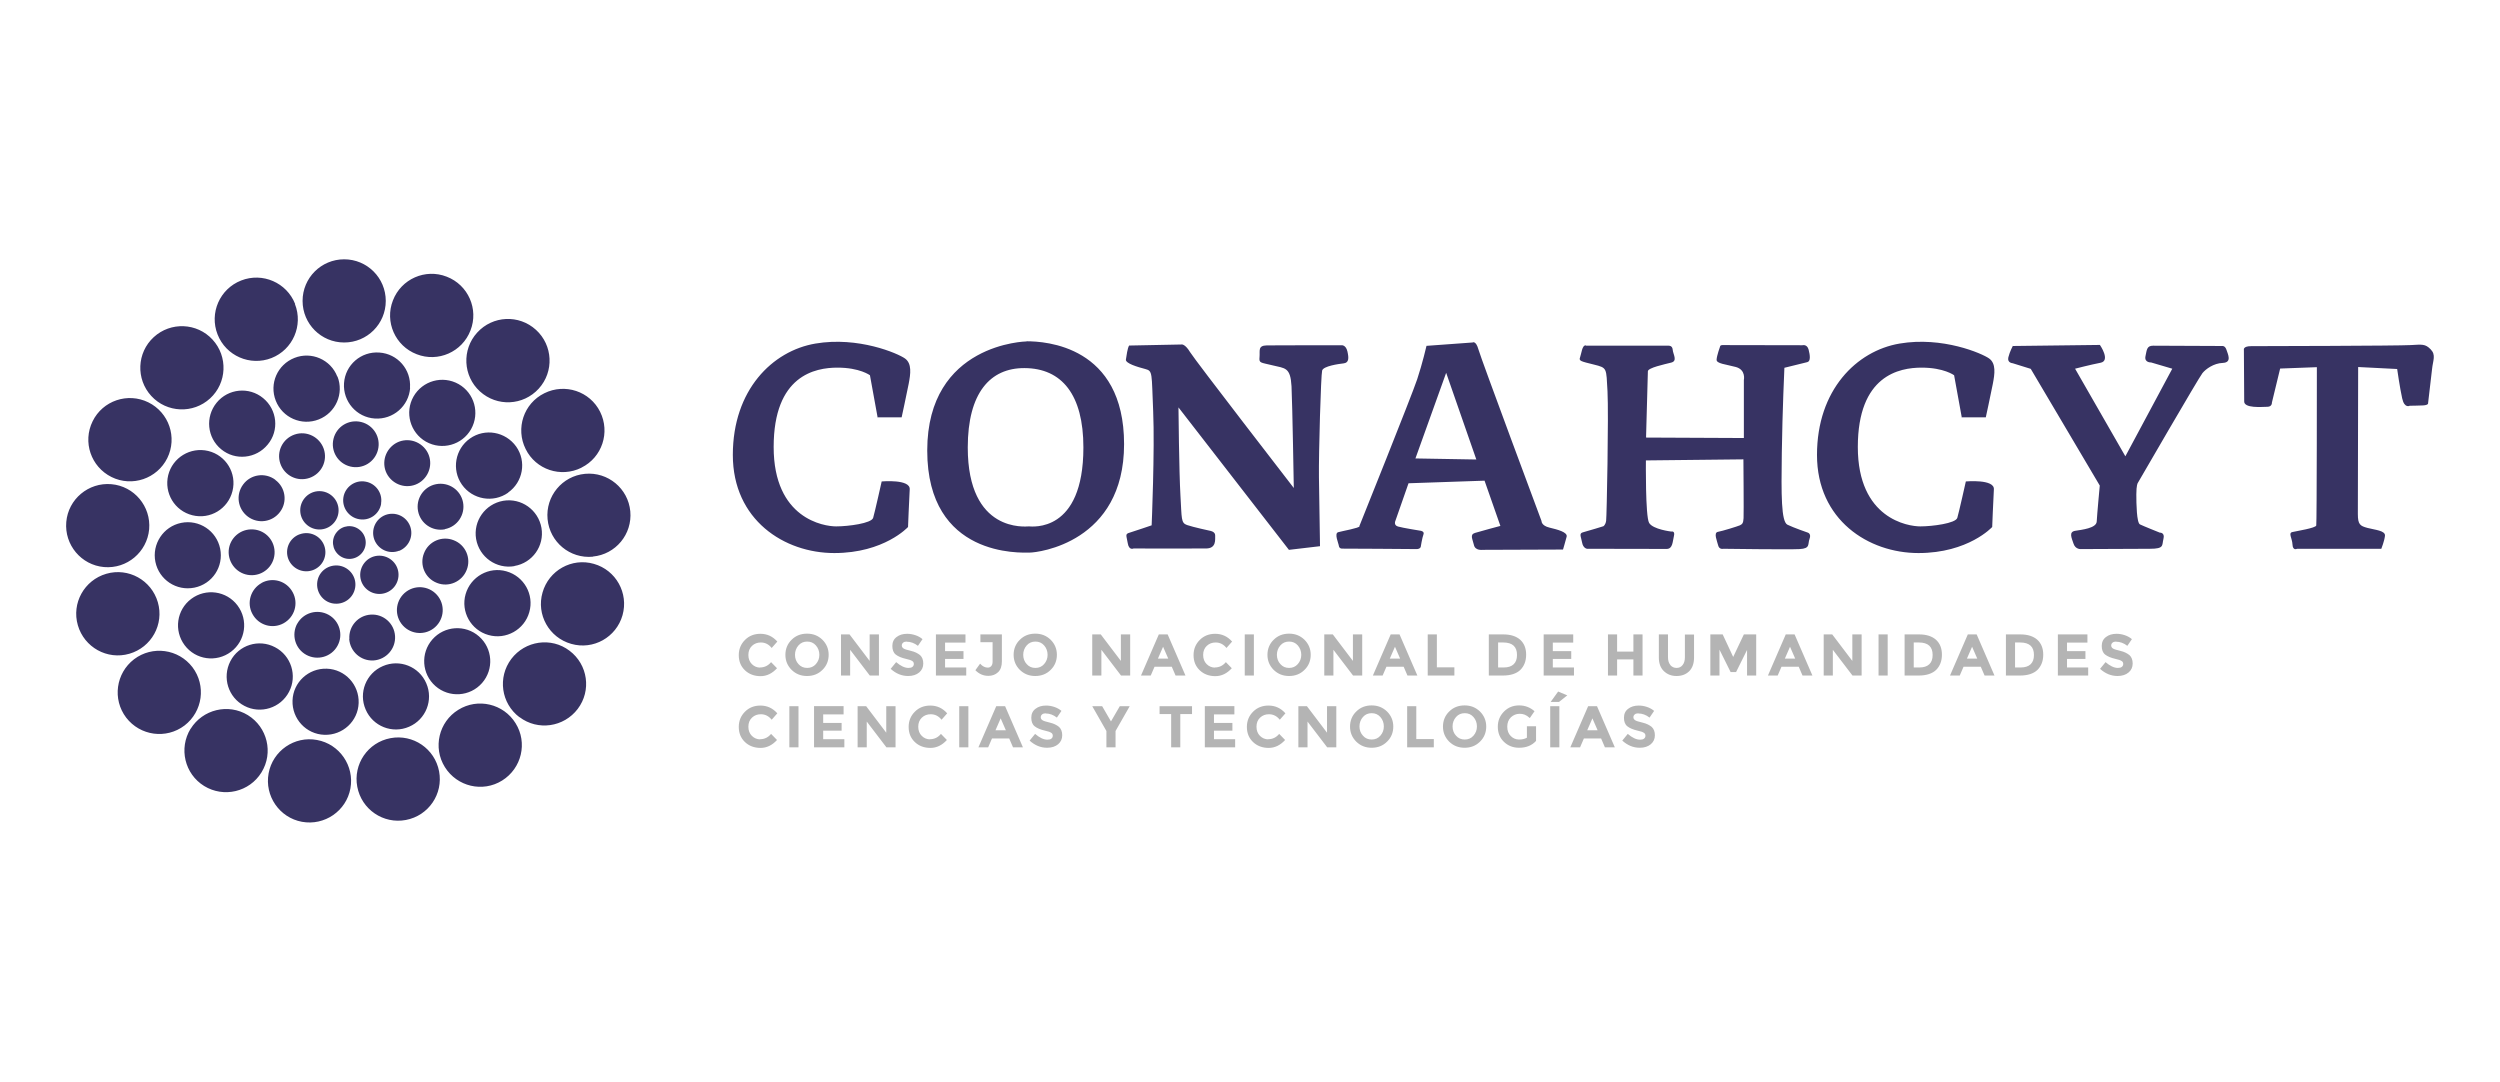 <?xml version="1.0" encoding="UTF-8"?>
<svg id="Capa_1" xmlns="http://www.w3.org/2000/svg" viewBox="0 0 164.09 71">
  <defs>
    <style>
      .cls-1 {
        fill: #b4b4b4;
      }

      .cls-2 {
        fill-rule: evenodd;
      }

      .cls-2, .cls-3 {
        fill: #373363;
      }
    </style>
  </defs>
  <path class="cls-3" d="M25.32,19.75c0,1.51-1.22,2.73-2.73,2.73s-2.73-1.22-2.73-2.73,1.22-2.73,2.73-2.73,2.73,1.22,2.73,2.73h0ZM23.61,34.78c.46.37.53,1.05.15,1.51-.38.46-1.05.53-1.51.15-.46-.38-.53-1.05-.15-1.51.37-.46,1.05-.53,1.51-.15h0ZM19.67,35.07c.65-.24,1.37.09,1.61.74.24.65-.09,1.37-.74,1.61-.65.24-1.37-.09-1.62-.74-.24-.65.09-1.37.74-1.61h0ZM20.83,38.16c.11-.69.76-1.14,1.45-1.03.68.12,1.15.76,1.03,1.45-.12.69-.76,1.14-1.45,1.03-.68-.11-1.14-.76-1.03-1.45h0ZM24.1,38.7c-.54-.44-.61-1.23-.17-1.77.44-.54,1.23-.61,1.77-.17.54.44.61,1.23.17,1.77-.44.53-1.23.61-1.77.17h0ZM26.19,36.15c-.65.25-1.37-.08-1.62-.73-.24-.65.08-1.37.73-1.62.65-.24,1.37.08,1.62.74.24.65-.09,1.37-.73,1.62h0ZM25.02,33.05c-.11.69-.76,1.15-1.44,1.03-.68-.11-1.15-.76-1.04-1.44.11-.68.76-1.15,1.44-1.03.68.11,1.15.76,1.03,1.44h0ZM21.76,32.52c.54.44.62,1.23.18,1.77-.44.54-1.23.62-1.77.18-.54-.44-.62-1.23-.18-1.77.44-.54,1.23-.62,1.77-.18h0ZM18.07,31.5c.67.49.81,1.44.31,2.1-.5.67-1.44.81-2.11.31-.67-.5-.81-1.44-.31-2.11.49-.67,1.44-.81,2.11-.31h0ZM16.63,34.75c.83.06,1.45.78,1.39,1.61-.06.83-.78,1.45-1.61,1.39-.83-.06-1.45-.78-1.4-1.61.06-.83.78-1.45,1.61-1.39h0ZM17.17,38.26c.73-.4,1.64-.13,2.04.61.4.73.13,1.64-.6,2.04-.73.4-1.64.13-2.04-.61-.4-.73-.12-1.64.61-2.04h0ZM19.51,40.94c.4-.73,1.32-.99,2.05-.59.73.4.99,1.32.59,2.04-.4.73-1.32.99-2.05.59-.73-.4-.99-1.32-.59-2.05h0ZM22.93,41.93c-.05-.83.58-1.54,1.41-1.59.83-.05,1.54.58,1.59,1.41.05.83-.58,1.54-1.41,1.6-.83.05-1.54-.58-1.6-1.41h0ZM26.34,40.93c-.49-.67-.34-1.61.33-2.1.67-.49,1.61-.34,2.1.33.49.67.34,1.61-.33,2.1-.67.49-1.61.34-2.1-.33h0ZM28.68,38.26c-.78-.3-1.16-1.18-.85-1.95.3-.78,1.18-1.16,1.95-.85.78.3,1.16,1.18.85,1.95-.3.77-1.18,1.16-1.95.85h0ZM29.21,34.74c-.82.16-1.61-.37-1.77-1.19-.16-.82.37-1.61,1.18-1.77.82-.16,1.61.37,1.77,1.18.16.82-.37,1.61-1.19,1.77h0ZM27.77,31.49c-.6.58-1.55.55-2.13-.05-.58-.6-.55-1.55.05-2.13.6-.58,1.55-.55,2.13.05.58.6.55,1.55-.05,2.13h0ZM24.81,29.52c-.2.81-1.01,1.3-1.82,1.1-.81-.2-1.3-1.01-1.1-1.82.2-.81,1.01-1.3,1.82-1.1.81.2,1.3,1.01,1.1,1.82h0ZM21.25,29.46c.27.79-.15,1.64-.94,1.91-.79.27-1.64-.15-1.91-.94-.27-.79.15-1.64.94-1.91.79-.27,1.64.16,1.91.94h0ZM17.27,26.13c.93.76,1.07,2.13.3,3.05-.76.93-2.13,1.07-3.05.31-.93-.76-1.06-2.13-.3-3.06.76-.93,2.13-1.06,3.05-.3h0ZM13.67,29.6c1.17.29,1.88,1.46,1.59,2.63-.29,1.17-1.46,1.88-2.63,1.59-1.17-.29-1.87-1.46-1.59-2.63.29-1.16,1.46-1.87,2.63-1.59h0ZM11.89,34.32c1.18-.24,2.32.52,2.56,1.69.24,1.18-.51,2.32-1.69,2.56-1.18.24-2.32-.52-2.56-1.69-.24-1.17.52-2.32,1.69-2.56h0ZM12.55,39.31c.96-.72,2.32-.53,3.04.43.72.96.53,2.32-.43,3.04-.96.72-2.32.53-3.04-.43-.72-.96-.53-2.32.43-3.04h0ZM15.12,43.4c.55-1.07,1.87-1.48,2.93-.92,1.06.55,1.48,1.87.92,2.93-.55,1.06-1.87,1.48-2.93.92-1.06-.55-1.47-1.86-.92-2.93h0ZM19.2,45.98c.04-1.2,1.05-2.13,2.25-2.09,1.2.04,2.13,1.05,2.09,2.25-.04,1.2-1.05,2.13-2.25,2.09-1.2-.04-2.13-1.05-2.09-2.25h0ZM24,46.57c-.48-1.1.03-2.38,1.13-2.85,1.1-.48,2.38.03,2.85,1.13.48,1.1-.03,2.38-1.13,2.85-1.1.48-2.38-.03-2.85-1.13h0ZM28.58,45.03c-.9-.79-.99-2.16-.2-3.06.79-.9,2.16-.99,3.06-.2.9.79.99,2.16.2,3.06-.79.9-2.16.99-3.06.2h0ZM32.06,41.68c-1.15-.32-1.83-1.53-1.5-2.68.33-1.15,1.53-1.83,2.68-1.5,1.16.33,1.83,1.53,1.5,2.68-.32,1.15-1.53,1.83-2.68,1.5h0ZM33.76,37.16c-1.18.2-2.3-.59-2.51-1.78-.2-1.18.59-2.3,1.78-2.51,1.18-.2,2.3.59,2.51,1.78.2,1.18-.59,2.3-1.78,2.5h0ZM33.35,32.34c-.98.69-2.34.45-3.03-.53-.69-.98-.45-2.34.53-3.03.98-.69,2.33-.45,3.03.53.69.98.45,2.33-.53,3.02h0ZM30.92,28.17c-.59,1.04-1.91,1.41-2.96.82-1.04-.59-1.41-1.92-.82-2.96.59-1.04,1.91-1.41,2.96-.82,1.04.59,1.41,1.91.82,2.96h0ZM26.92,25.45c-.08,1.2-1.12,2.1-2.32,2.02-1.2-.08-2.1-1.12-2.02-2.32.08-1.2,1.12-2.1,2.32-2.01,1.2.08,2.1,1.12,2.01,2.32h0ZM22.15,24.71c.44,1.12-.11,2.38-1.23,2.82-1.12.44-2.38-.11-2.82-1.23-.44-1.12.11-2.37,1.23-2.81,1.11-.44,2.38.11,2.81,1.23h0ZM19.36,19.96c.55,1.4-.14,2.99-1.54,3.54-1.4.55-2.99-.14-3.54-1.55-.55-1.4.14-2.99,1.55-3.54,1.4-.55,2.99.14,3.54,1.54h0ZM13.95,22.29c1.02,1.11.95,2.84-.16,3.86-1.11,1.02-2.84.95-3.86-.16-1.02-1.11-.95-2.84.16-3.86,1.11-1.02,2.84-.95,3.86.16h0ZM9.74,26.41c1.35.67,1.91,2.3,1.24,3.66-.67,1.35-2.31,1.91-3.66,1.24-1.35-.67-1.91-2.3-1.24-3.66.66-1.35,2.3-1.91,3.66-1.24h0ZM7.31,31.78c1.5.13,2.61,1.46,2.48,2.96-.14,1.5-1.46,2.61-2.96,2.48-1.5-.13-2.61-1.46-2.48-2.96.13-1.5,1.46-2.61,2.96-2.48h0ZM6.98,37.66c1.45-.42,2.96.42,3.38,1.87.42,1.45-.42,2.96-1.87,3.38-1.45.42-2.96-.42-3.38-1.87-.42-1.45.42-2.96,1.87-3.38h0ZM8.8,43.27c1.2-.91,2.91-.68,3.83.52.91,1.2.68,2.91-.52,3.83-1.2.91-2.91.68-3.83-.52-.91-1.2-.68-2.91.52-3.83h0ZM12.51,47.84c.79-1.28,2.47-1.69,3.76-.9,1.28.79,1.69,2.47.89,3.76-.79,1.28-2.47,1.68-3.76.89-1.28-.79-1.68-2.47-.89-3.76h0ZM17.63,50.76c.27-1.48,1.7-2.47,3.18-2.19,1.48.27,2.46,1.7,2.19,3.18-.27,1.48-1.7,2.46-3.18,2.19-1.48-.27-2.46-1.7-2.19-3.18h0ZM23.45,51.64c-.28-1.48.69-2.91,2.18-3.19,1.48-.28,2.91.69,3.19,2.18.28,1.48-.69,2.91-2.18,3.19-1.48.28-2.91-.69-3.19-2.18h0ZM29.2,50.35c-.8-1.28-.4-2.97.88-3.76,1.28-.8,2.97-.4,3.76.88.8,1.28.4,2.96-.88,3.76-1.28.8-2.96.4-3.76-.88h0ZM34.1,47.08c-1.21-.91-1.45-2.62-.54-3.83.91-1.2,2.62-1.45,3.82-.54,1.21.91,1.45,2.62.54,3.82-.91,1.2-2.62,1.45-3.82.54h0ZM37.49,42.26c-1.45-.41-2.3-1.92-1.88-3.37.41-1.45,1.92-2.3,3.37-1.88,1.45.41,2.29,1.92,1.88,3.37-.41,1.45-1.92,2.3-3.37,1.88h0ZM38.91,36.54c-1.5.14-2.83-.96-2.97-2.47-.14-1.5.96-2.83,2.46-2.97,1.5-.14,2.83.96,2.97,2.46.14,1.5-.96,2.83-2.46,2.97h0ZM38.16,30.7c-1.35.67-2.99.13-3.66-1.23-.67-1.35-.13-2.99,1.23-3.66,1.35-.67,2.99-.13,3.66,1.22.67,1.35.13,2.99-1.22,3.66h0ZM35.36,25.51c-1.02,1.12-2.74,1.2-3.86.18-1.11-1.01-1.2-2.74-.18-3.86,1.02-1.12,2.74-1.2,3.86-.18,1.11,1.01,1.2,2.74.18,3.86h0ZM30.88,21.69c-.54,1.41-2.13,2.11-3.53,1.56-1.41-.54-2.11-2.13-1.56-3.53.54-1.41,2.13-2.11,3.53-1.56,1.41.54,2.11,2.13,1.56,3.53h0Z"/>
  <path class="cls-2" d="M57.6,27.38l-.5-2.75s-.67-.5-2.13-.5-4.19.5-4.19,5.21,3.3,5.21,4.1,5.21,2.32-.2,2.43-.56c.11-.37.56-2.39.56-2.39,0,0,1.89-.17,1.84.52-.04.69-.11,2.47-.11,2.47,0,0-1.56,1.71-4.84,1.71s-6.66-2.17-6.66-6.44,2.6-6.83,5.42-7.31c2.82-.48,5.42.65,5.88.98.46.33.37,1,.24,1.67-.13.67-.46,2.19-.46,2.19h-1.61ZM147.3,26.32l-.02-3.36s-.07-.24.48-.24,9.7-.02,10.46-.07c.76-.04.96-.09,1.32.28.36.37.15.72.09,1.3-.07.59-.26,2.23-.26,2.23,0,0,.04.13-.33.15-.37.02-.87.02-.87.02,0,0-.35.2-.5-.48-.15-.67-.33-1.93-.33-1.93l-2.56-.13s-.02,8.96-.02,9.65.15.78.63.91c.48.13,1.19.17,1.15.52-.04.35-.24.85-.24.85h-5.53s-.28.15-.3-.28c-.02-.43-.3-.76,0-.82.3-.07,1.52-.26,1.56-.43.04-.17.04-10.39.04-10.39l-2.41.09-.54,2.23s.02.28-.3.28-1.58.13-1.52-.39h0ZM132.1,22.71l5.73-.07s.72,1.04.04,1.17c-.67.13-1.67.39-1.67.39l3.3,5.75,3.08-5.75-1.39-.41s-.46.02-.37-.41c.09-.43.09-.69.5-.69s4.56.02,4.56.02c0,0,.17-.02.26.26.09.28.37.82-.24.85-.61.02-1.13.41-1.34.67-.22.26-4.25,7.22-4.25,7.22,0,0-.09.13-.09.74s.02,1.87.24,1.97c.22.11,1.3.54,1.3.54,0,0,.35-.02.24.41-.11.43.07.65-.89.65s-4.51.02-4.51.02c0,0-.37.04-.5-.35-.13-.39-.33-.78.11-.85.43-.07,1.39-.17,1.41-.61.02-.43.2-2.36.2-2.36l-4.53-7.66-1.19-.37s-.37-.02-.28-.39c.09-.37.3-.76.3-.76h0ZM104.11,22.69h5.42s.24-.02.26.27c.02.29.34.73-.1.84-.43.11-1.53.34-1.53.57s-.12,4.35-.12,4.35l6.42.03v-3.81s.15-.66-.52-.85c-.67-.18-1.28-.22-1.27-.48.01-.26.23-.87.23-.87,0,0,0-.09.15-.09s5.25.01,5.25.01c0,0,.31-.09.41.29.1.38.14.77-.09.82-.23.05-1.5.37-1.5.37,0,0-.13,2.81-.17,5.59-.04,2.78-.04,4.51.37,4.71.41.2,1.34.52,1.34.52,0,0,.24.07.11.41-.13.35.07.63-.65.67-.72.04-5.01-.02-5.01-.02,0,0-.27.07-.34-.23-.07-.29-.31-.82-.02-.88.29-.05,1.29-.36,1.45-.43.16-.08.22-.14.24-.47.02-.33-.01-3.86-.01-3.86l-6.4.07s-.04,3.67.21,4.1c.25.43,1.46.57,1.46.57,0,0,.26-.07.17.29-.09.36-.07.85-.48.85s-5.22-.01-5.22-.01c0,0-.26-.02-.33-.42-.07-.4-.23-.6.09-.67.31-.08,1.31-.39,1.31-.39,0,0,.14-.08.18-.36.04-.28.17-6.95.09-8.49-.09-1.54,0-1.54-.89-1.76-.89-.22-1-.24-.91-.48.09-.24.13-.8.37-.78h0ZM89.22,34.54s3.45-8.59,3.8-9.65c.35-1.06.61-2.19.61-2.19l3.02-.22s.22-.15.39.46c.17.61,4.14,11.26,4.14,11.26,0,0-.02.3.52.43.54.13,1.19.3,1.13.59-.07.28-.24.85-.24.85l-5.29.02s-.48.07-.56-.33c-.09-.39-.28-.67.07-.78.35-.11,1.67-.46,1.67-.46l-1.04-2.97-4.99.17-.86,2.46s-.14.29.17.38c.31.09,1.5.28,1.5.28,0,0,.25.04.17.24-.08.2-.18.82-.18.82,0,0-.04.15-.3.14-.26-.01-4.86-.03-4.86-.03,0,0-.18.01-.21-.17-.02-.18-.33-.84-.04-.91.28-.08,1.38-.27,1.4-.39h0ZM92.9,30.1l2.02-5.63,1.98,5.69-4-.07h0ZM128.76,27.38l-.5-2.75s-.67-.5-2.13-.5-4.19.5-4.19,5.21,3.3,5.21,4.1,5.21,2.32-.2,2.43-.56c.11-.37.56-2.39.56-2.39,0,0,1.89-.17,1.84.52-.04.69-.11,2.47-.11,2.47,0,0-1.56,1.71-4.84,1.71s-6.66-2.17-6.66-6.44,2.6-6.83,5.42-7.31c2.82-.48,5.42.65,5.88.98.46.33.37,1,.24,1.67-.13.67-.46,2.19-.46,2.19h-1.61ZM74.12,22.68l3.47-.07s.22,0,.52.5c.3.5,6.81,8.92,6.81,8.92,0,0-.09-5.42-.15-6.68-.07-1.26-.43-1.17-1.24-1.37-.8-.2-.9-.13-.86-.54.04-.41-.13-.76.48-.77.61-.01,4.91-.01,4.91-.01,0,0,.28-.03.38.41.1.44.1.74-.25.78-.35.04-1.33.18-1.41.47-.08.28-.23,5.43-.21,7,.02,1.56.07,4.53.07,4.53l-2.04.24-7.25-9.35s.04,4.27.13,5.79c.09,1.52.03,1.79.43,1.93.4.14,1.52.38,1.52.38,0,0,.34.05.33.31-.01.26.09.84-.59.85-.67.01-4.77,0-4.77,0,0,0-.3.15-.38-.35-.08-.5-.2-.6.13-.69.33-.1,1.44-.48,1.44-.48,0,0,.21-4.95.1-7.48-.11-2.54-.02-2.65-.52-2.78-.5-.13-1.31-.37-1.27-.62.04-.25.1-.74.21-.92h0ZM67.38,22.41s-6.52.11-6.52,7.16,6.18,6.7,6.72,6.7,6.2-.65,6.2-7.12-5.19-6.75-6.4-6.75h0ZM63.52,29.37c0,5.64,3.82,5.18,4.01,5.18s3.58.46,3.58-5.18c0-3.46-1.41-5.2-3.87-5.21-2.25-.01-3.72,1.63-3.72,5.21h0Z"/>
  <path class="cls-1" d="M49.88,43.81c.3,0,.54-.12.73-.35l.39.4c-.31.34-.67.52-1.08.52s-.76-.13-1.03-.39c-.27-.26-.4-.59-.4-.99s.14-.73.41-1c.27-.27.61-.4,1.01-.4.44,0,.81.17,1.11.51l-.37.42c-.19-.24-.43-.36-.71-.36-.23,0-.42.07-.58.22-.16.15-.24.35-.24.6s.08.45.23.6c.15.15.34.23.55.23h0ZM77.47,46.87v2.18h-.6v-2.18h-.76v-.52h2.13v.52h-.76ZM81.02,46.35v.54h-1.34v.56h1.21v.51h-1.21v.56h1.39v.53h-1.99v-2.7h1.95ZM83.23,48.52c.3,0,.54-.12.73-.35l.39.4c-.31.34-.67.52-1.08.52s-.76-.13-1.03-.39c-.27-.26-.4-.59-.4-.99s.14-.73.41-1c.27-.27.61-.4,1.01-.4.44,0,.81.17,1.11.51l-.37.42c-.19-.24-.43-.36-.71-.36-.23,0-.42.07-.58.22-.16.15-.24.35-.24.6s.08.45.23.6c.15.15.34.23.55.23h0ZM87.11,46.35h.6v2.7h-.6l-1.29-1.69v1.69h-.6v-2.7h.56l1.32,1.74v-1.74h0ZM90.83,47.68c0-.24-.08-.45-.23-.62-.15-.17-.34-.25-.57-.25s-.42.08-.57.25c-.15.17-.23.38-.23.62s.08.45.23.61c.15.17.34.25.57.25s.42-.08.57-.25c.15-.17.23-.37.23-.61h0ZM91.04,48.68c-.27.27-.61.4-1.01.4s-.73-.13-1.01-.4c-.27-.27-.41-.6-.41-.99s.14-.73.41-.99c.27-.27.61-.4,1.01-.4s.73.13,1.01.4c.27.27.41.6.41.99s-.14.73-.41.99h0ZM92.36,49.05v-2.7h.6v2.16h1.15v.54h-1.75ZM96.94,47.68c0-.24-.08-.45-.23-.62-.15-.17-.34-.25-.57-.25s-.42.08-.57.25c-.15.17-.23.38-.23.62s.08.45.23.61c.15.17.34.25.57.25s.42-.08.57-.25c.15-.17.23-.37.23-.61h0ZM97.14,48.68c-.27.27-.61.4-1.01.4s-.73-.13-1.01-.4c-.27-.27-.41-.6-.41-.99s.14-.73.41-.99c.27-.27.61-.4,1.01-.4s.73.13,1.01.4c.27.27.41.6.41.99s-.14.73-.41.99h0ZM100.21,47.67h.61v.96c-.27.3-.64.45-1.11.45-.4,0-.73-.13-1-.39-.27-.26-.4-.59-.4-.99s.14-.73.41-1c.27-.27.6-.4.99-.4s.72.13,1.01.38l-.31.45c-.12-.11-.23-.18-.33-.22-.1-.04-.21-.06-.33-.06-.23,0-.42.08-.58.23-.16.16-.24.36-.24.62s.08.46.23.61c.15.15.33.23.54.23s.38-.04.52-.12v-.74h0ZM101.75,46.35h.6v2.7h-.6v-2.7h0ZM102.33,46.07h-.55l.49-.68.6.25-.54.43h0ZM105.34,49.05l-.25-.58h-1.13l-.25.58h-.64l1.17-2.7h.58l1.17,2.7h-.64ZM104.52,47.15l-.34.78h.68l-.34-.78h0ZM107.54,46.82c-.1,0-.18.02-.24.07-.06.05-.09.11-.09.19s.04.14.11.19c.07.05.23.1.49.16.26.06.45.16.6.28.14.13.21.31.21.55s-.09.44-.27.59c-.18.15-.42.23-.72.23-.43,0-.81-.16-1.15-.47l.36-.44c.29.25.56.38.81.38.11,0,.2-.02.26-.07.06-.05.09-.11.09-.19s-.03-.15-.1-.19c-.07-.05-.2-.1-.4-.14-.31-.07-.54-.17-.69-.29-.15-.12-.22-.31-.22-.56s.09-.45.28-.59c.18-.14.41-.21.69-.21.18,0,.36.03.54.09.18.06.34.15.47.26l-.3.44c-.23-.18-.48-.27-.73-.27h0ZM73.22,49.05h-.6v-1.07l-.93-1.63h.65l.58,1,.58-1h.65l-.93,1.63v1.07h0ZM49.88,48.52c.3,0,.54-.12.73-.35l.39.4c-.31.34-.67.52-1.08.52s-.76-.13-1.03-.39c-.27-.26-.4-.59-.4-.99s.14-.73.41-1c.27-.27.61-.4,1.01-.4.44,0,.81.17,1.11.51l-.37.42c-.19-.24-.43-.36-.71-.36-.23,0-.42.07-.58.22-.16.15-.24.35-.24.6s.08.45.23.6c.15.15.34.23.55.23h0ZM51.81,46.35h.6v2.7h-.6v-2.7h0ZM55.37,46.35v.54h-1.34v.56h1.21v.51h-1.21v.56h1.39v.53h-1.99v-2.7h1.95ZM58.18,46.35h.6v2.7h-.6l-1.29-1.69v1.69h-.6v-2.7h.56l1.32,1.74v-1.74h0ZM61.03,48.52c.3,0,.54-.12.73-.35l.39.4c-.31.34-.67.52-1.08.52s-.76-.13-1.03-.39c-.27-.26-.4-.59-.4-.99s.14-.73.41-1c.27-.27.61-.4,1.01-.4.44,0,.81.17,1.11.51l-.37.42c-.19-.24-.43-.36-.71-.36-.23,0-.42.07-.58.22-.16.15-.24.35-.24.6s.08.45.23.6c.15.15.34.23.55.23h0ZM62.96,46.35h.6v2.7h-.6v-2.7h0ZM66.49,49.05l-.25-.58h-1.13l-.25.58h-.64l1.17-2.7h.58l1.17,2.7h-.64ZM65.68,47.15l-.34.78h.68l-.34-.78h0ZM68.64,46.82c-.1,0-.18.02-.24.07-.06.05-.09.11-.09.19s.04.14.11.19c.07.05.23.1.49.16.26.06.45.16.6.28.14.13.21.31.21.55s-.09.44-.27.59c-.18.15-.42.23-.72.23-.43,0-.81-.16-1.15-.47l.36-.44c.29.25.56.38.81.38.11,0,.2-.02.26-.07.06-.05.09-.11.09-.19s-.03-.15-.1-.19c-.07-.05-.2-.1-.4-.14-.31-.07-.54-.17-.69-.29-.15-.12-.22-.31-.22-.56s.09-.45.28-.59c.18-.14.41-.21.69-.21.18,0,.36.03.54.09.18.06.34.15.47.26l-.3.44c-.23-.18-.48-.27-.73-.27h0ZM107.21,41.64h.6v2.7h-.6v-1.06h-1.07v1.06h-.6v-2.7h.6v1.13h1.07v-1.13h0ZM109.63,43.65c.1.12.24.19.41.19s.3-.06.4-.19c.1-.12.15-.3.15-.51v-1.49h.6v1.51c0,.39-.11.69-.32.9-.22.21-.49.31-.83.31s-.61-.11-.83-.32c-.22-.21-.33-.51-.33-.9v-1.51h.6v1.49c0,.22.05.39.15.51h0ZM114.68,42.64l-.73,1.47h-.36l-.73-1.47v1.7h-.6v-2.7h.81l.69,1.48.7-1.48h.81v2.7h-.6v-1.7h0ZM118.31,44.34l-.25-.58h-1.13l-.25.58h-.64l1.17-2.7h.58l1.17,2.7h-.64ZM117.49,42.45l-.34.78h.68l-.34-.78h0ZM121.59,41.64h.6v2.7h-.6l-1.29-1.69v1.69h-.6v-2.7h.56l1.32,1.74v-1.74h0ZM123.3,41.64h.6v2.7h-.6v-2.7h0ZM125.96,41.64c.48,0,.85.12,1.11.35.26.24.39.56.39.98s-.13.75-.38,1c-.25.24-.63.37-1.15.37h-.92v-2.7h.95ZM125.99,43.81c.28,0,.49-.07.64-.21.15-.14.22-.34.22-.61s-.07-.47-.22-.61c-.15-.14-.38-.21-.68-.21h-.34v1.64h.38ZM130.26,44.34l-.25-.58h-1.13l-.25.58h-.64l1.17-2.7h.58l1.17,2.7h-.64ZM129.44,42.45l-.34.78h.68l-.34-.78h0ZM132.61,41.64c.48,0,.85.12,1.11.35.26.24.39.56.39.98s-.13.75-.38,1c-.25.24-.63.37-1.15.37h-.92v-2.7h.95ZM132.64,43.81c.28,0,.49-.07.64-.21.15-.14.22-.34.22-.61s-.07-.47-.22-.61c-.15-.14-.38-.21-.68-.21h-.34v1.64h.38ZM137.01,41.64v.54h-1.34v.56h1.21v.51h-1.21v.56h1.39v.53h-1.99v-2.7h1.95ZM138.9,42.11c-.1,0-.18.02-.24.07-.06.05-.09.11-.09.19s.04.14.11.19c.07.05.23.1.49.16.26.06.45.16.6.28.14.13.21.31.21.55s-.09.44-.27.59c-.18.15-.42.23-.72.23-.43,0-.81-.16-1.15-.47l.36-.44c.29.25.56.38.81.38.11,0,.2-.02.26-.07.06-.05.09-.11.09-.19s-.03-.15-.1-.19c-.07-.05-.2-.1-.4-.14-.31-.07-.54-.17-.69-.29-.15-.12-.22-.31-.22-.56s.09-.45.28-.59c.18-.14.41-.21.69-.21.18,0,.36.03.54.09.18.06.34.15.47.26l-.3.44c-.23-.18-.48-.27-.73-.27h0ZM98.67,41.64c.48,0,.85.12,1.11.35.26.24.39.56.39.98s-.13.75-.38,1c-.25.24-.63.37-1.15.37h-.92v-2.7h.95ZM98.71,43.81c.28,0,.49-.07.64-.21.15-.14.22-.34.22-.61s-.07-.47-.22-.61c-.15-.14-.38-.21-.68-.21h-.34v1.64h.38ZM103.26,41.64v.54h-1.34v.56h1.21v.51h-1.21v.56h1.39v.53h-1.99v-2.7h1.95ZM73.58,41.64h.6v2.7h-.6l-1.29-1.69v1.69h-.6v-2.7h.56l1.32,1.74v-1.74h0ZM77.16,44.34l-.25-.58h-1.13l-.25.58h-.64l1.17-2.7h.58l1.17,2.7h-.64ZM76.34,42.45l-.34.78h.68l-.34-.78h0ZM79.73,43.81c.3,0,.54-.12.73-.35l.39.4c-.31.34-.67.52-1.08.52s-.76-.13-1.03-.39c-.27-.26-.4-.59-.4-.99s.14-.73.41-1c.27-.27.61-.4,1.01-.4.44,0,.81.17,1.11.51l-.37.42c-.19-.24-.43-.36-.71-.36-.23,0-.42.07-.58.22-.16.15-.24.35-.24.6s.08.45.23.6c.15.15.34.23.55.23h0ZM81.7,41.64h.6v2.7h-.6v-2.7h0ZM85.41,42.98c0-.24-.08-.45-.23-.62-.15-.17-.34-.25-.57-.25s-.42.08-.57.25c-.15.17-.23.38-.23.62s.08.45.23.61c.15.17.34.25.57.25s.42-.08.57-.25c.15-.17.23-.37.23-.61h0ZM85.62,43.97c-.27.27-.61.4-1.01.4s-.73-.13-1.01-.4c-.27-.27-.41-.6-.41-.99s.14-.73.41-.99c.27-.27.61-.4,1.01-.4s.73.13,1.01.4c.27.27.41.6.41.99s-.14.73-.41.99h0ZM88.81,41.64h.6v2.7h-.6l-1.29-1.69v1.69h-.6v-2.7h.56l1.32,1.74v-1.74h0ZM92.38,44.34l-.25-.58h-1.13l-.25.58h-.64l1.17-2.7h.58l1.17,2.7h-.64ZM91.56,42.45l-.34.78h.68l-.34-.78h0ZM93.71,44.34v-2.7h.6v2.16h1.15v.54h-1.75ZM53.78,42.98c0-.24-.08-.45-.23-.62-.15-.17-.34-.25-.57-.25s-.42.08-.57.25c-.15.17-.23.38-.23.62s.08.45.23.61c.15.17.34.25.57.25s.42-.08.57-.25c.15-.17.23-.37.23-.61h0ZM53.98,43.97c-.27.27-.61.4-1.01.4s-.73-.13-1.01-.4c-.27-.27-.41-.6-.41-.99s.14-.73.41-.99c.27-.27.61-.4,1.01-.4s.73.13,1.01.4c.27.27.41.6.41.99s-.14.73-.41.99h0ZM57.09,41.64h.6v2.7h-.6l-1.29-1.69v1.69h-.6v-2.7h.56l1.32,1.74v-1.74h0ZM59.52,42.11c-.1,0-.18.02-.24.07-.06.05-.09.11-.09.19s.04.14.11.19c.07.05.23.1.49.16.26.06.45.16.6.28.14.13.21.31.21.55s-.09.44-.27.59c-.18.15-.42.23-.72.23-.43,0-.81-.16-1.15-.47l.36-.44c.29.25.56.38.81.38.11,0,.2-.02.26-.07.06-.05.09-.11.09-.19s-.03-.15-.1-.19c-.07-.05-.2-.1-.4-.14-.31-.07-.54-.17-.69-.29-.15-.12-.22-.31-.22-.56s.09-.45.28-.59c.18-.14.41-.21.69-.21.18,0,.36.03.54.09.18.06.34.15.47.26l-.3.44c-.23-.18-.48-.27-.73-.27h0ZM63.37,41.64v.54h-1.34v.56h1.21v.51h-1.21v.56h1.39v.53h-1.99v-2.7h1.95ZM64.35,42.16v-.52h1.41v1.76c0,.32-.08.56-.25.72-.17.16-.38.24-.64.24-.32,0-.61-.12-.85-.37l.31-.43c.16.18.33.26.51.26.08,0,.16-.03.22-.1.06-.07.09-.16.09-.3v-1.27h-.8ZM68.76,42.98c0-.24-.08-.45-.23-.62-.15-.17-.34-.25-.57-.25s-.42.08-.57.25c-.15.17-.23.38-.23.62s.08.45.23.61c.15.17.34.25.57.25s.42-.08.57-.25c.15-.17.23-.37.23-.61h0ZM68.96,43.97c-.27.27-.61.4-1.01.4s-.73-.13-1.01-.4c-.27-.27-.41-.6-.41-.99s.14-.73.41-.99c.27-.27.61-.4,1.01-.4s.73.13,1.01.4c.27.27.41.6.41.99s-.14.73-.41.99h0Z"/>
</svg>